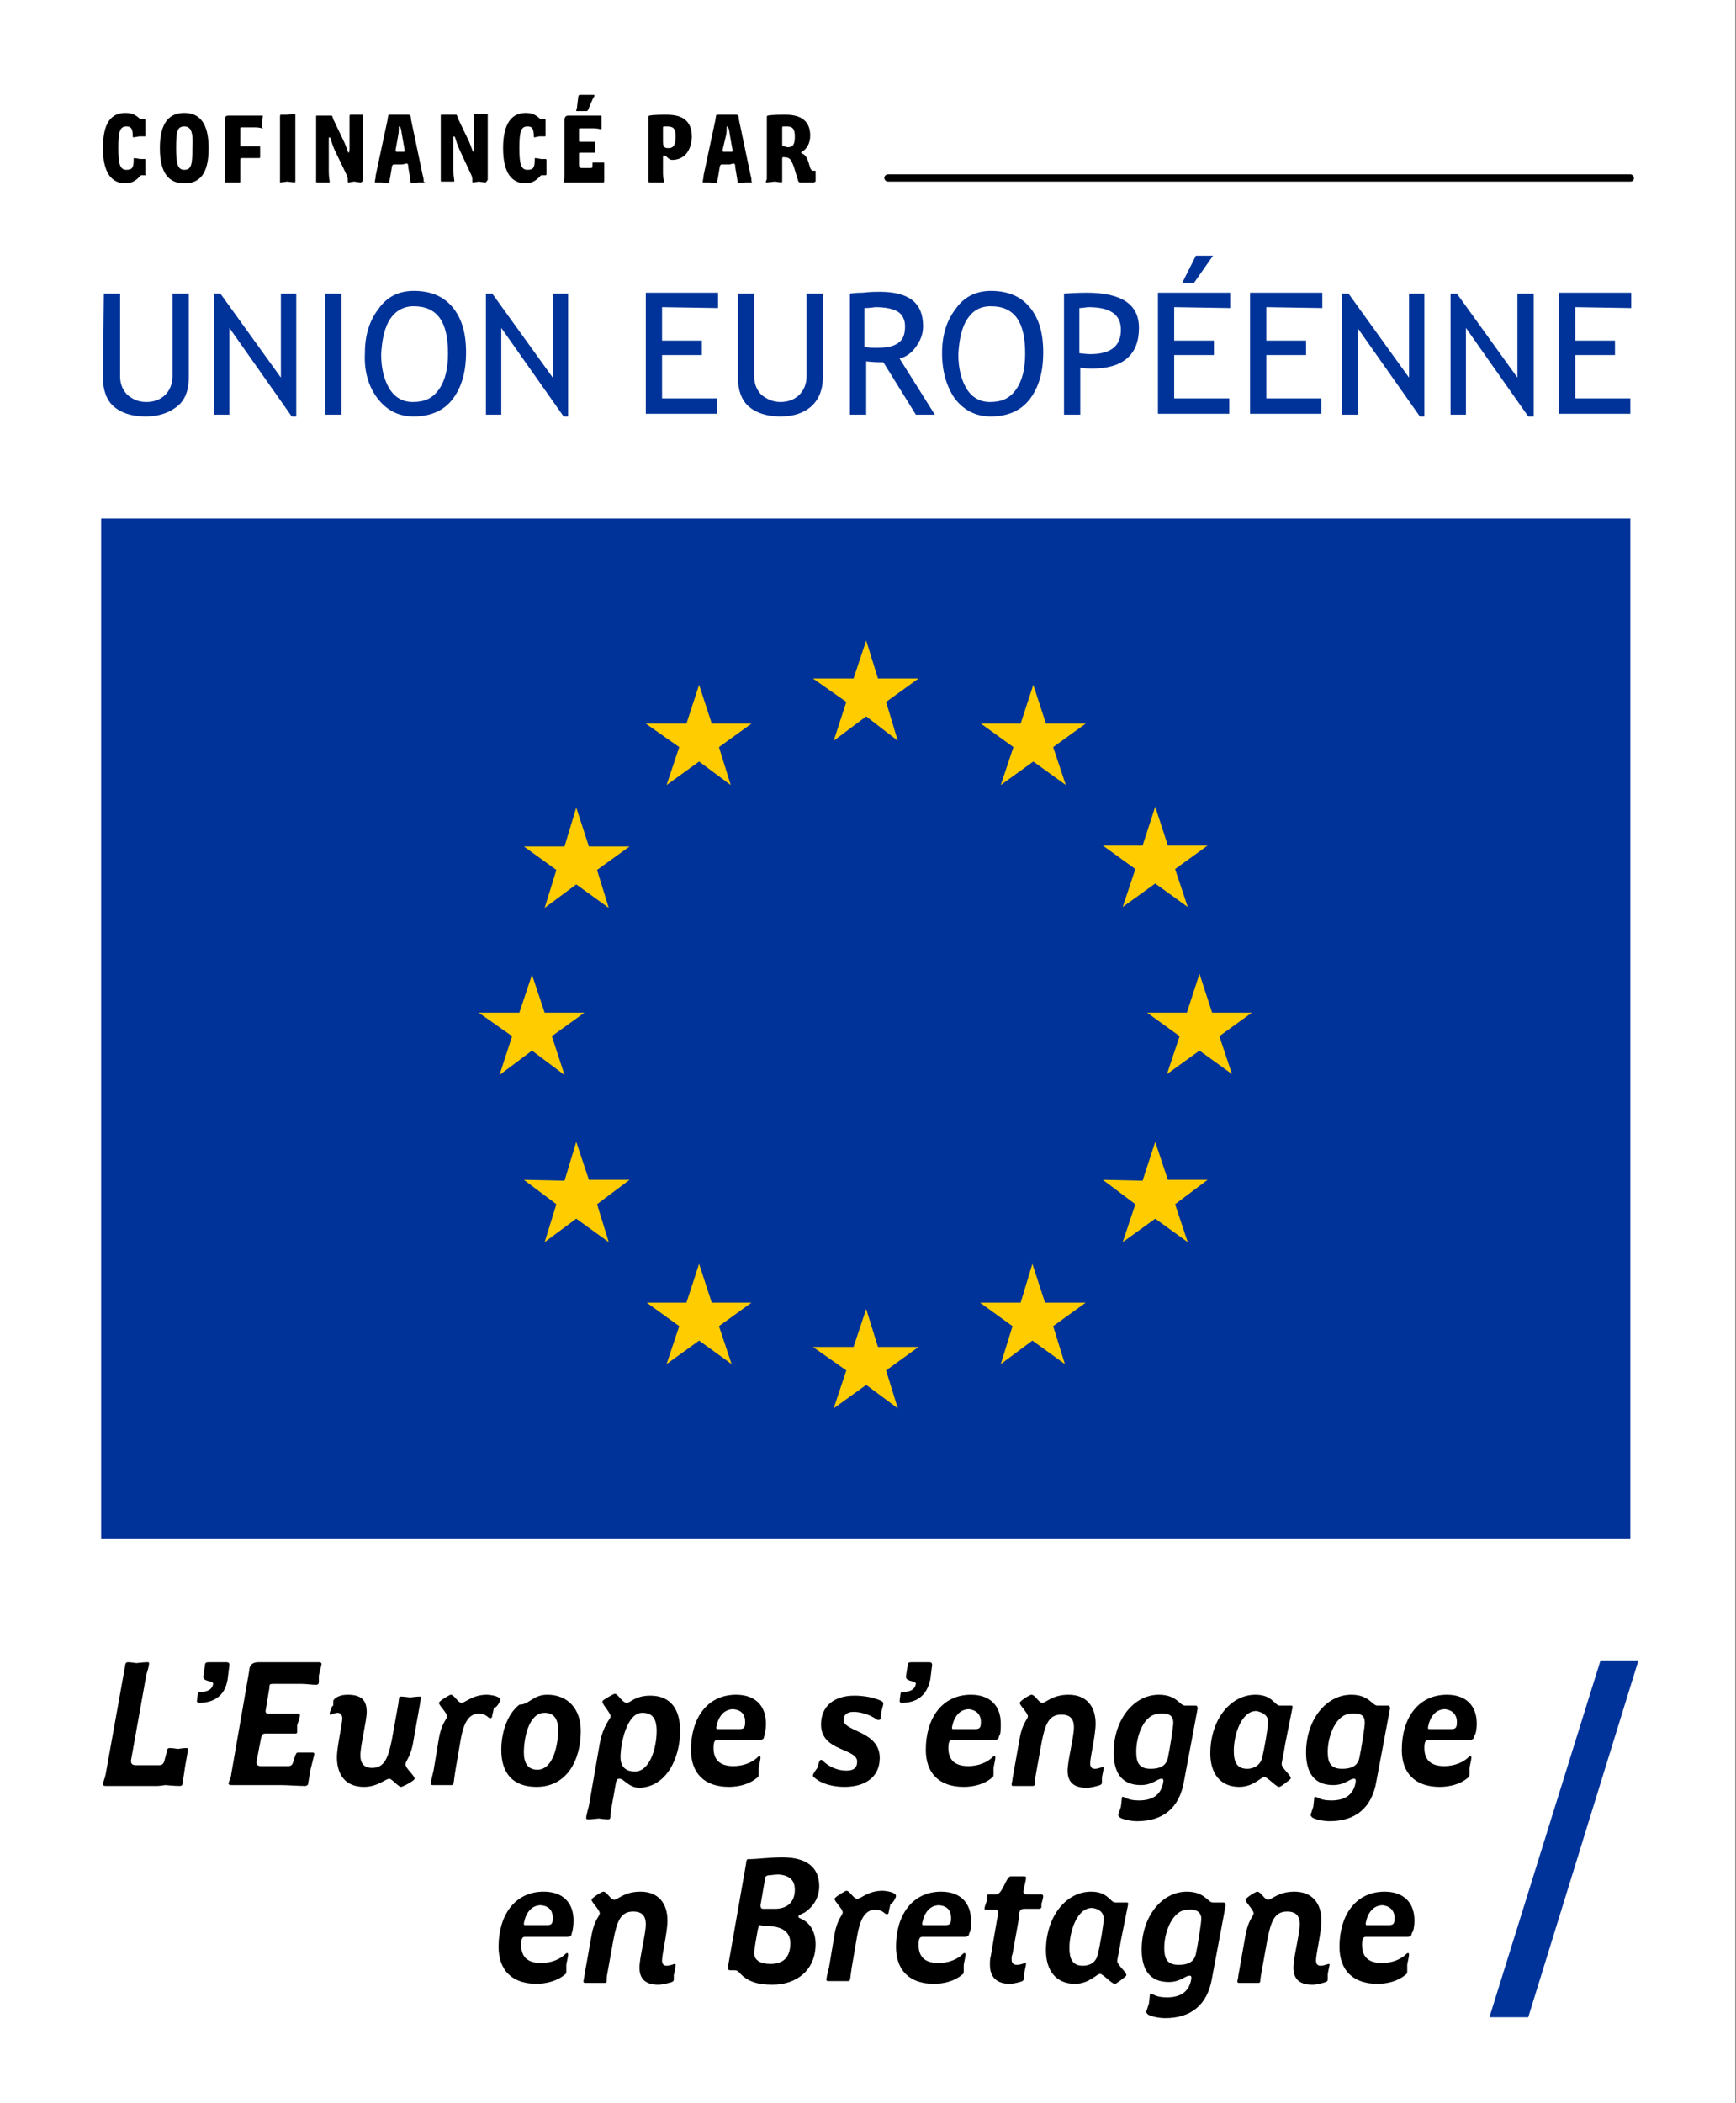 <svg xmlns="http://www.w3.org/2000/svg" viewBox="0 0 192.2 232.8" style="enable-background:new 0 0 192.2 232.8" xml:space="preserve"><rect x="0" y="0" width="192.2" height="232.8" fill="#808080" stroke="none"/><style>.st0{fill:#fff}.st1{fill:#039}.st2{fill:#fc0}</style><path class="st0" d="M-.1 0h192.2v232.9H-.1z" id="Calque_2"/><g id="Calque_1"><path class="st0" d="M-.1 0h192.2v232.9H-.1z"/><path class="st1" d="M11.2 57.4h169.3v112.9H11.2z"/><path class="st2" d="m92.3 82 3.6-2.7 3.5 2.7-1.3-4.3 3.6-2.6h-4.5l-1.3-4.2-1.4 4.2H90l3.7 2.6zM73.8 86.9l3.6-2.6 3.5 2.6-1.3-4.2 3.6-2.6h-4.4l-1.4-4.3-1.4 4.3h-4.5l3.7 2.6zM63.8 89.4l-1.3 4.3H58l3.6 2.6-1.3 4.2 3.5-2.6 3.6 2.6-1.3-4.2 3.6-2.6h-4.5zM58.9 116.3l3.6 2.7-1.4-4.3 3.6-2.6h-4.4l-1.4-4.2-1.4 4.2H53l3.7 2.6-1.4 4.3zM65.2 130.6l-1.4-4.2-1.3 4.3-4.5-.1 3.6 2.7-1.3 4.2 3.5-2.6 3.6 2.6-1.3-4.2 3.6-2.7zM78.8 144.2l-1.4-4.3-1.4 4.3h-4.4l3.6 2.6-1.4 4.2 3.6-2.6L81 151l-1.4-4.2 3.6-2.6zM97.2 149.1l-1.3-4.2-1.4 4.2H90l3.7 2.6-1.4 4.2 3.6-2.6 3.5 2.6-1.3-4.2 3.6-2.6zM115.7 144.2l-1.4-4.3-1.3 4.3h-4.5l3.6 2.6-1.3 4.2 3.5-2.6 3.6 2.6-1.3-4.2 3.6-2.6zM129.3 130.6l-1.4-4.2-1.4 4.3-4.4-.1 3.6 2.7-1.4 4.2 3.6-2.6 3.6 2.6-1.4-4.2 3.6-2.7zM138.6 112.1h-4.4l-1.4-4.3-1.4 4.3H127l3.6 2.6-1.4 4.2 3.6-2.6 3.6 2.6-1.4-4.2zM124.3 100.4l3.6-2.6 3.6 2.6-1.4-4.2 3.6-2.6h-4.4l-1.4-4.3-1.4 4.3h-4.4l3.6 2.6zM114.4 75.8l-1.4 4.3h-4.4l3.6 2.6-1.4 4.2 3.6-2.6 3.6 2.6-1.4-4.2 3.6-2.6h-4.4z"/><path d="M154.4 212.3c0 .6-.1.8-.6.8h-2.5c-.1 0-.1-.1-.1-.2.2-1.1.8-2 1.9-2 .8.1 1.3.6 1.3 1.4m2.2.3c0-2-1.2-3.2-3.3-3.2-3.2 0-5 2.6-5 6.1 0 2.6 1.5 4.1 4.2 4.1 1.1 0 2.3-.3 3.1-1 .2-.1.2-.2.2-.5v-.6c0-.1.2-.9.2-1.1 0-.1 0-.2-.1-.2s-.1 0-.2.1c-.6.6-1.6 1-2.7 1-1.5 0-2.2-.7-2.2-2 0-.6.1-.9.4-.9h4.6c.3 0 .5-.1.5-.4.2-.2.3-.8.3-1.4m-9.4 4.9c0-.1 0-.1-.1-.1s-.5.2-.9.2-.5-.3-.5-.6c0-.7.6-3.1.6-4.4 0-1.9-1-3.2-3-3.2-1.8 0-2.5.9-2.9.9-.4 0-.8-.9-1.2-.9-.2 0-1.3.7-1.3.9 0 .3.9 1.1.9 1.5 0 .3-.6.7-.9 2.4l-.8 4.5c0 .2-.1.5-.1.6 0 .1 0 .2.2.2h2.1c.3 0 .2-.2.3-.8l.7-3.9c.4-2.1.8-3.2 2.2-3.2 1 0 1.4.5 1.4 1.4 0 1.1-.7 3.7-.7 4.8 0 1.2.6 1.9 2.1 1.9.5 0 1.2-.2 1.5-.3.2-.1.2-.2.2-.3v-.5c0-.2.2-1 .2-1.1m-14.2-5.1c0 .5-.4 3-.6 3.9-.2.9-.9 1.2-1.9 1.2-1.3 0-1.6-.7-1.6-1.9 0-1.7.9-4.2 2.6-4.2 1-.1 1.5.3 1.5 1m2.7-1.5c0-.2-.1-.3-.2-.3h-1.2c-.6 0-.9-1.2-2.9-1.2-2.8 0-5 2.8-5 6.4 0 2.1.8 3.6 3 3.6 1.3 0 1.8-.7 2.3-.7.2 0 .2.1.2.3-.2 1.4-1.1 2.1-2.7 2.1-1.3 0-1.5-.4-1.8-.4-.1 0-.1.1-.1.2s-.1.9-.1.9l-.3.9c0 .1.1.2.2.3.3.2 1.2.4 1.9.4 2.8 0 4.7-1.4 5.2-4.5l1.5-8zm-10.8-.1c0-.2 0-.2-.2-.2h-1.2c-.6 0-.8-1.2-2.7-1.2-2.8 0-5 2.8-5 6.5 0 2.2 1.1 3.7 3.2 3.7 1.6 0 2.4-1.1 2.8-1.1.3 0 1.3 1.1 1.6 1.1.1 0 .2 0 1.2-.8.1-.1.1-.1.1-.2 0-.3-1-1.1-1-1.5 0-.3.2-1 .4-2.3l.8-4zm-2.7 1.6c0 .5-.4 3-.7 4.1-.2.7-.8 1.1-1.6 1.1-1.2 0-1.5-.8-1.5-2 0-1.7.8-4.4 2.5-4.4.9.1 1.3.6 1.3 1.2m-6.7-2.5c0-.1-.1-.2-.2-.2h-1.6c-.3 0-.4-.1-.4-.3 0-.2.3-1.3.3-1.5 0-.1 0-.2-.2-.2h-1.5c-.5 0-.9 2-1.6 2h-.8c-.2 0-.2.1-.2.2v.4s-.3.8-.3.9c0 .2 0 .2.2.2h1c.2 0 .3.1.3.3 0 .1 0 .4-.1.7l-.7 4.1c-.1.3-.1.7-.1 1 0 1.2.6 2.1 2.2 2.1.4 0 1.2-.2 1.4-.3.1-.1.2-.2.2-.3v-.6s.2-.9.2-1c0-.1 0-.1-.1-.1s-.5.2-.9.2-.6-.2-.6-.6c0-.2 0-.4.1-.6l.7-3.9c.1-.5-.1-1.1.6-1.1h1.6c.2 0 .3-.1.3-.2v-.4c0 .1.2-.6.2-.8m-10.2 2.4c0 .6-.1.8-.6.8h-2.5c-.1 0-.1-.1-.1-.2.2-1.1.8-2 1.9-2 .9.1 1.3.6 1.3 1.4m2.2.3c0-2-1.2-3.2-3.3-3.2-3.2 0-5 2.6-5 6.1 0 2.6 1.5 4.1 4.2 4.1 1.1 0 2.3-.3 3.1-1 .2-.1.2-.2.2-.5v-.6c0-.1.2-.9.2-1.1 0-.1 0-.2-.1-.2s-.1 0-.2.1c-.6.6-1.6 1-2.7 1-1.5 0-2.2-.7-2.2-2 0-.6.1-.9.4-.9h4.7c.3 0 .5-.1.5-.4.2-.2.2-.8.2-1.4m-8.3-2.7c0-.2-.1-.2-.2-.3-.3-.2-1-.3-1.3-.3-1.6 0-2.4.9-2.8.9-.4 0-.8-.9-1.2-.9-.1 0-1.3.7-1.3.9 0 .3.9 1.1.9 1.5 0 .3-.6.7-.9 2.4l-.6 3.6c-.1.4-.3 1.2-.3 1.4 0 .1 0 .2.2.2h2.2c.3 0 .2-.3.4-1.5l.6-3.5c.3-1.7.8-2.9 2-2.9.9 0 1 .5 1.3.5.1 0 .2-.1.2-.3l.2-.9c.1.2.6-.6.6-.8m-11.7 5.2c0 1.5-.7 2.3-2.2 2.3-1.1 0-1.8-.4-1.8-1.2 0-.4.2-1.5.4-2.6.1-.3.1-.5.2-.5s.3.1.5.1h.6c1.2.1 2.3.5 2.3 1.9m.5-5.9c0 1.3-.8 2.1-2.2 2.1h-1.3c-.2 0-.3-.1-.3-.4l.5-2.9c0-.3.1-.3.3-.4.2 0 .8-.1 1.2-.1 1.3.1 1.8.7 1.8 1.7m2.7-.4c0-2.1-1.4-3.2-4.1-3.2-1.3 0-2.9.2-3.5.2h-.3c-.1 0-.2.2-.2.5l-2 11.4c0 .3 0 .4.3.4h.4c.3 0 .4.1.6.3.8.9 1.9 1.3 3.6 1.3 2.8 0 4.8-1.7 4.8-4.5 0-1.2-.5-2.2-1.4-2.7-.2-.1-.5-.2-.5-.3 0-.2.1-.2.7-.5.9-.6 1.6-1.6 1.6-2.9m-15.9 8.7c0-.1 0-.1-.1-.1s-.5.2-.9.2-.5-.3-.5-.6c0-.7.6-3.1.6-4.4 0-1.9-1-3.2-3-3.2-1.8 0-2.5.9-2.9.9-.4 0-.8-.9-1.2-.9-.2 0-1.3.7-1.3.9 0 .3.9 1.1.9 1.5 0 .3-.6.7-.9 2.4l-.8 4.5c0 .2-.1.5-.1.6 0 .1 0 .2.2.2h2.1c.4 0 .2-.2.3-.8l.7-3.9c.4-2.1.8-3.2 2.2-3.2 1 0 1.4.5 1.4 1.4 0 1.1-.7 3.7-.7 4.8 0 1.2.6 1.9 2.1 1.9.4 0 1.2-.2 1.5-.3.2-.1.2-.2.2-.3v-.5c.1-.2.2-1 .2-1.1m-13.6-5.2c0 .6-.1.8-.6.8h-2.5c-.1 0-.1-.1-.1-.2.2-1.1.8-2 1.9-2 .9.1 1.3.6 1.3 1.4m2.3.3c0-2-1.2-3.2-3.3-3.2-3.2 0-5 2.6-5 6.1 0 2.6 1.5 4.1 4.2 4.1 1 0 2.3-.3 3.1-1 .2-.1.2-.2.2-.5v-.6c0-.1.2-.9.2-1.1 0-.1 0-.2-.1-.2s-.1 0-.2.1c-.6.6-1.6 1-2.7 1-1.5 0-2.2-.7-2.2-2 0-.6.1-.9.4-.9h4.7c.3 0 .5-.1.5-.4.1-.2.2-.8.2-1.4M161.3 190.6c0 .6-.1.8-.6.8h-2.5c-.1 0-.1-.1-.1-.2.2-1.1.8-2 1.9-2 .8.1 1.3.6 1.3 1.4m2.2.2c0-2-1.2-3.2-3.3-3.2-3.2 0-5 2.6-5 6.1 0 2.6 1.5 4.1 4.2 4.1 1.1 0 2.3-.3 3.1-1 .2-.1.2-.2.2-.5v-.6c0-.1.2-.9.2-1.1 0-.1 0-.2-.1-.2s-.1 0-.2.1c-.6.6-1.6 1-2.7 1-1.5 0-2.2-.7-2.2-2 0-.6.1-.9.4-.9h4.6c.3 0 .5-.1.5-.4.2-.2.3-.8.3-1.4m-12.4-.1c0 .5-.4 3-.6 3.9-.2.9-.9 1.2-1.9 1.2-1.3 0-1.6-.7-1.6-1.9 0-1.7.9-4.2 2.6-4.2 1.1-.1 1.5.2 1.5 1m2.8-1.6c0-.2-.1-.3-.2-.3h-1.2c-.6 0-.9-1.2-2.9-1.2-2.8 0-5 2.8-5 6.4 0 2.1.8 3.6 3 3.6 1.3 0 1.8-.7 2.3-.7.2 0 .2.1.2.3-.2 1.4-1.1 2.1-2.7 2.1-1.3 0-1.5-.4-1.8-.4-.1 0-.1.1-.1.2s-.1.9-.1.9l-.3.9c0 .1.1.2.2.3.3.2 1.2.4 1.9.4 2.8 0 4.7-1.4 5.2-4.5l1.5-8zm-10.8-.1c0-.2 0-.2-.2-.2h-1.2c-.6 0-.8-1.2-2.7-1.2-2.8 0-5 2.8-5 6.5 0 2.2 1.1 3.7 3.2 3.7 1.6 0 2.4-1.1 2.8-1.1.3 0 1.3 1.1 1.6 1.1.1 0 .2 0 1.2-.8.1-.1.1-.1.1-.2 0-.3-1-1.1-1-1.5 0-.3.2-1 .4-2.3l.8-4zm-2.7 1.6c0 .5-.4 3-.7 4.1-.2.7-.9 1.1-1.6 1.1-1.2 0-1.5-.8-1.5-2 0-1.7.8-4.4 2.5-4.4.9.2 1.3.6 1.3 1.2m-10.5.1c0 .5-.4 3-.6 3.9-.2.9-.9 1.2-1.9 1.2-1.3 0-1.6-.7-1.6-1.9 0-1.7.8-4.2 2.6-4.2 1-.1 1.5.2 1.5 1m2.7-1.6c0-.2-.1-.3-.2-.3h-1.2c-.6 0-.9-1.2-2.9-1.2-2.8 0-5 2.8-5 6.4 0 2.1.8 3.6 3 3.6 1.3 0 1.8-.7 2.3-.7.2 0 .2.1.2.3-.2 1.4-1.1 2.1-2.7 2.1-1.3 0-1.5-.4-1.8-.4-.1 0-.1.1-.1.2s-.1.9-.1.9l-.3.9c0 .1.1.2.2.3.3.2 1.2.4 1.9.4 2.8 0 4.7-1.4 5.2-4.5l1.5-8zm-10.4 6.6c0-.1 0-.1-.1-.1s-.5.2-.9.2-.5-.3-.5-.6c0-.7.6-3.1.6-4.4 0-1.9-1-3.2-3-3.2-1.8 0-2.5.9-2.9.9-.4 0-.8-.9-1.2-.9-.2 0-1.3.7-1.3.9 0 .3.9 1.1.9 1.5 0 .3-.6.7-.9 2.4l-.8 4.5c0 .2-.1.5-.1.6 0 .1 0 .2.2.2h2.1c.4 0 .2-.2.3-.8l.7-3.9c.4-2.1.8-3.2 2.2-3.2 1 0 1.4.5 1.4 1.4 0 1.1-.7 3.7-.7 4.8 0 1.2.6 1.9 2.1 1.9.5 0 1.2-.2 1.5-.3.2-.1.2-.2.2-.3v-.5c0-.1.2-1 .2-1.1m-13.6-5.1c0 .6-.1.8-.6.8h-2.5c-.1 0-.1-.1-.1-.2.2-1.1.8-2 1.9-2 .8.1 1.3.6 1.3 1.4m2.2.2c0-2-1.2-3.2-3.3-3.2-3.2 0-5 2.6-5 6.1 0 2.6 1.5 4.1 4.2 4.1 1.1 0 2.3-.3 3.1-1 .2-.1.2-.2.2-.5v-.6c0-.1.2-.9.2-1.1 0-.1 0-.2-.1-.2s-.1 0-.2.1c-.6.6-1.6 1-2.7 1-1.5 0-2.2-.7-2.2-2 0-.6.1-.9.4-.9h4.7c.3 0 .5-.1.5-.4.2-.2.2-.8.2-1.4m-7.6-6.5c0-.2-.1-.3-.3-.3h-2c-.3 0-.4.1-.4.3l-.2 1.3c0 .6 1.1.4 1.1.8-.1.6-.6.9-1.5.9-.1 0-.2.1-.2.2l-.1.8c0 .1.1.2.2.2 1.6 0 2.8-.7 3.2-2.6l.2-1.6zm-5.4 4.3c0-.2-.1-.2-.2-.3-.8-.4-2-.6-3-.6-2.3 0-3.7 1.2-3.7 3.2 0 3 4 2.6 4 4.1 0 .7-.4 1-1.2 1-.9 0-1.9-.4-2.5-1-.1-.1-.2-.2-.3-.2-.1 0-.1.1-.2.2l-.2.7c-.1.1-.5.7-.5.8 0 .2.1.2.2.3.8.7 2.1 1 3.3 1 2.3 0 3.9-1.1 3.9-3.2 0-3-4-2.9-4-4.2 0-.6.4-.9 1.1-.9.8 0 1.8.3 2.5.8.1.1.2.1.3.1.1 0 .2-.1.2-.2s.1-.8.1-.8.2-.7.2-.8m-15.3 2c0 .6-.1.8-.6.8h-2.5c-.1 0-.1-.1-.1-.2.2-1.1.8-2 1.9-2 .9.1 1.3.6 1.3 1.4m2.3.2c0-2-1.2-3.2-3.3-3.2-3.2 0-5 2.6-5 6.1 0 2.6 1.5 4.1 4.2 4.1 1.1 0 2.3-.3 3.1-1 .2-.1.2-.2.2-.5v-.6c0-.1.2-.9.2-1.1 0-.1 0-.2-.1-.2s-.1 0-.2.1c-.6.6-1.6 1-2.7 1-1.5 0-2.2-.7-2.2-2 0-.6.1-.9.4-.9h4.7c.3 0 .5-.1.5-.4.1-.2.2-.8.2-1.4m-12.1.8c0 2-.8 4.5-2.4 4.5-1.1 0-1.6-.6-1.6-1.6 0-1.5.7-4.9 2.4-4.9 1.1 0 1.6.6 1.6 2m2.6 0c0-2.2-.9-3.9-3.3-3.9-1.7 0-2.2.8-2.6.8-.5 0-1-1-1.3-1-.1 0-.2 0-1.3.7-.1.1-.1.1-.1.2 0 .3.9 1.2.9 1.6 0 .3-.8.9-1.2 3l-1.2 6.9c-.1.4-.3 1.1-.3 1.3 0 .1 0 .2.2.2.4 0 1.2-.1 1.2-.1s.7.1 1 .1c.4 0 .2-.2.4-1.3l.5-2.8c.1-.3.1-.4.4-.4.5 0 1 1 2.2 1 3-.1 4.5-3.3 4.5-6.3m-13.5-.1c0 1.5-.5 4.4-2.3 4.4-1.1 0-1.5-.8-1.5-1.9 0-1.5.5-4.4 2.3-4.4 1.1 0 1.5.8 1.5 1.9m2.5.1c0-2.4-1.4-4-3.7-4-1.6 0-2 1.1-3.1 1.1-1.4 1.1-2 3.2-2 5 0 2.6 1.3 4.1 3.9 4.1 3.4 0 4.9-3 4.9-6.2m-8.9-3.4c0-.2-.1-.2-.2-.3-.3-.2-1-.3-1.3-.3-1.6 0-2.4.9-2.8.9-.4 0-.8-.9-1.2-.9-.1 0-1.3.7-1.3.9 0 .3.9 1.1.9 1.5 0 .3-.6.7-.9 2.4L48 196c-.1.4-.3 1.2-.3 1.4 0 .1 0 .2.2.2H50c.3 0 .2-.3.4-1.5l.6-3.5c.3-1.7.8-2.9 2-2.9.9 0 1 .5 1.3.5.1 0 .2-.1.2-.3l.2-.9c.2.2.7-.7.7-.8m-18.9 1.5c0 .1 0 .1.1.1.2 0 .4-.2.8-.2.3 0 .5.3.5.6 0 .6-.6 3.2-.6 4.3 0 1.9.9 3.3 3 3.3 1.5 0 2.4-.9 2.8-.9.3 0 1 .9 1.3.9.2 0 1.5-.7 1.5-.9 0-.4-1-1.1-1-1.6 0-.4.5-.7.8-2.2l.8-4.5c0-.2.1-.5.1-.6 0-.1 0-.2-.1-.2-.4 0-1.1.1-1.1.1s-.7-.1-1-.1c-.3 0-.2.2-.3.8l-.7 3.9c-.4 2-.8 3.2-2.2 3.2-.9 0-1.3-.5-1.3-1.4 0-1.1.7-3.8.7-4.8 0-1.2-.5-1.9-2.1-1.9-.5 0-1 .1-1.4.4-.1.1-.2.2-.2.3v.5c-.2 0-.4.8-.4.9m-.9-5.5c0-.1-.1-.2-.2-.2h-6.8c-.6 0-1 .3-1 .9l-2 11.5c0 .3-.3.9-.3 1 0 .2.2.2.4.2H31c.9 0 2 .1 2.8.1.1 0 .3-.1.3-.2l.3-1.7.4-1.6c0-.2-.1-.2-.2-.2H33c-.2 0-.2.1-.3.3l-.2.6c-.1.4-.2.6-.6.6H29c-.5 0-.6-.1-.6-.5l.5-2.6c.1-.4.2-.5.5-.5h3.2c.2 0 .3 0 .3-.2v-.7s.3-.9.3-1.1c0-.2-.1-.2-.3-.2h-3.2c-.2 0-.3-.1-.3-.3l.4-2.4c.1-.5-.1-.6.5-.6h3.1c.5 0 1.1.1 1.6.1.2 0 .3-.1.3-.3v-.7c0-.1.3-1.2.3-1.3m-10.2.1c0-.2-.1-.3-.3-.3h-2c-.3 0-.4.1-.4.3l-.2 1.3c0 .6 1.1.4 1.1.8-.1.6-.6.9-1.5.9-.1 0-.2.1-.2.2l-.1.8c0 .1.1.2.2.2 1.6 0 2.9-.7 3.2-2.6l.2-1.6zm-4.6 9.4c0-.2-.1-.2-.2-.2-.3 0-.9.1-.9.1s-.6-.1-.9-.1c-.2 0-.3.1-.3.3l-.3 1.1c-.1.4-.3.5-.6.5h-2.5c-.4 0-.6-.1-.6-.5l1.7-9.5c.1-.3.3-1 .3-1.2 0-.2 0-.2-.2-.2-.4 0-1.2.1-1.2.1s-.6-.1-.9-.1c-.4 0-.3.3-.4.7l-2.1 11.7c-.1.5-.3.9-.3 1.1 0 .2.2.2.4.2h5.6c.3 0 .9-.1.9-.1s1 .1 1.6.1c.2 0 .3-.1.3-.2.1-.6.3-2 .3-2s.3-1.6.3-1.8"/><path class="st1" d="m177.2 183.8-12.3 39.5h4.3l12.2-39.5zM180.6 34.1v-1.7h-8v13.4h7.9v-1.7h-6.1v-4.8h4.4v-1.6h-4.4V34l6.2.1zm-10.8 12V32.5H168v9.3l-6.7-9.3h-.7v13.4h1.7v-9.6l6.9 9.8h.6zm-12.1 0V32.5H156v9.3l-6.7-9.3h-.7v13.4h1.7v-9.6l6.9 9.8h.5zm-11.3-12v-1.7h-8v13.4h7.9v-1.7h-6.1v-4.8h4.4v-1.6h-4.4V34l6.2.1zm-14-5.8-1.5 3h1.3l2.1-3h-1.9zm3.8 5.8v-1.7h-8v13.4h7.9v-1.7H130v-4.8h4.4v-1.6H130V34l6.2.1zm-15.7-.1c2.4 0 3.6.8 3.6 2.5 0 1.8-1.1 2.7-3.4 2.7 0 0-.4 0-1.2-.1v-5c.4 0 .8-.1 1-.1m.4 6.8c3.4 0 5.2-1.5 5.2-4.5 0-2.6-1.9-3.9-5.8-3.9-.3 0-1.1 0-2.5.1v13.4h1.8v-5.2c.6.1 1.1.1 1.3.1m-13.8-5.5c.6-.9 1.4-1.4 2.6-1.4 2.6 0 3.8 1.7 3.8 5.2 0 1.7-.3 3-1 4s-1.6 1.4-2.9 1.4c-1.1 0-2-.5-2.6-1.5-.6-1-.9-2.3-.9-3.8.1-1.7.4-3 1-3.9m-1.4 8.8c1 1.3 2.3 2 4 2 1.8 0 3.3-.6 4.3-1.9s1.5-3 1.5-5.2-.5-3.8-1.5-5-2.4-1.8-4.3-1.8c-1.7 0-3 .7-3.9 2-1 1.3-1.5 2.9-1.5 4.9 0 2 .5 3.7 1.4 5M96.9 34c1.2 0 2 .2 2.5.5s.8.9.8 1.6c0 .9-.2 1.5-.8 1.9s-1.3.5-2.4.5c-.4 0-.8 0-1.3-.1v-4.3c.7 0 1.1-.1 1.2-.1m6.6 11.9-3.9-6.2c.7-.2 1.3-.6 1.8-1.3.5-.7.8-1.4.8-2.3 0-2.6-1.6-3.8-4.8-3.8-.4 0-1 0-1.9.1-.9 0-1.3.1-1.4.1v13.4h1.8V40c.9.1 1.5.1 1.9.1l3.6 5.8h2.1zm-21.8-4.1c0 1.4.4 2.5 1.2 3.2s2 1.1 3.5 1.1 2.6-.4 3.4-1.1 1.3-1.8 1.3-3.2v-9.3h-1.8v9.1c0 .9-.3 1.6-.8 2.1s-1.2.8-2.1.8c-.8 0-1.5-.3-2.1-.8-.5-.5-.8-1.2-.8-2v-9.2h-1.8v9.3zm-2.2-7.7v-1.7h-8v13.4h7.9v-1.7h-6.1v-4.8h4.4v-1.6h-4.4V34l6.2.1zm-16.6 12V32.5h-1.7v9.3l-6.7-9.3h-.7v13.4h1.7v-9.6l6.9 9.8h.5zM43.2 35.3c.6-.9 1.5-1.4 2.6-1.4 2.6 0 3.8 1.7 3.8 5.2 0 1.7-.3 3-1 4s-1.6 1.4-2.9 1.4c-1.1 0-2-.5-2.6-1.5-.6-1-.9-2.3-.9-3.8.1-1.7.4-3 1-3.9m-1.4 8.8c1 1.3 2.3 2 4 2 1.8 0 3.3-.6 4.3-1.9s1.5-3 1.5-5.2-.5-3.8-1.5-5-2.4-1.8-4.3-1.8c-1.7 0-3 .7-3.9 2-1 1.3-1.5 2.9-1.5 4.9-.1 2 .4 3.7 1.4 5m-4-11.6H36v13.4h1.8V32.5zm-5 13.6V32.5h-1.7v9.3l-6.7-9.3h-.7v13.4h1.7v-9.6l6.9 9.8h.5zm-21.4-4.3c0 1.4.4 2.5 1.2 3.2s2 1.1 3.5 1.1 2.6-.4 3.5-1.1 1.3-1.8 1.3-3.2v-9.3h-1.8v9.1c0 .9-.3 1.6-.8 2.1s-1.2.8-2.1.8c-.9 0-1.5-.3-2.1-.8-.5-.5-.8-1.2-.8-2v-9.2h-1.8l-.1 9.3z"/><path d="M180.5 20.1H98.3c-.2 0-.4-.2-.4-.4s.2-.4.4-.4h82.2c.2 0 .4.2.4.4s-.1.4-.4.4zM16.1 19.4h-.4c-.1 0-.1 0-.2.1-.5.6-1.1.8-1.6.8-1.5 0-2.5-1.1-2.5-3.9s.9-3.9 2.5-3.9c1.2 0 1.5.7 1.7.7h.4c.1 0 .1 0 .1.1V15c0 .1 0 .1-.1.1h-.6s-.5.1-.6.1c-.1 0-.1 0-.1-.1 0-.9-.2-1.1-.7-1.1-.7 0-.9.5-.9 2.4 0 1.8.2 2.4.9 2.4s.8-.3.8-1.2c0-.1 0-.1.1-.1s.6.1.6.1h.5c.1 0 .1 0 .1.1v1.6c.1.1 0 .1 0 .1zM20.4 20.3c-1.6 0-2.7-1-2.7-3.9s1.1-3.9 2.7-3.9 2.7 1 2.7 3.9c0 3-1.1 3.9-2.7 3.9zm0-6.3c-.8 0-.9.6-.9 2.4 0 1.8.2 2.4.9 2.4.8 0 .9-.6.9-2.4.1-1.7-.1-2.4-.9-2.4zM29.1 14.2c-.2 0-.4-.1-.8-.1h-1.5c-.1 0-.2 0-.2.1V16c0 .2 0 .2.2.2h1.9c.1 0 .1 0 .1.1v1.1c0 .1-.1.1-.1.1h-1.9c-.2 0-.2.1-.2.3v2.3c0 .1 0 .1-.1.1H25c-.1 0-.1 0-.1-.2v-6.7c0-.4.1-.5.4-.5H29c.1 0 .1 0 .1.1s-.1.6-.1.6v.6c.2.1.1.1.1.1zM32.6 20.2c-.1 0-.8-.1-.8-.1s-.6.1-.8.1V13c0-.2 0-.3.1-.3h.7s.7-.1.8-.1.1.1.1.2v7.3s0 .1-.1.1zM39.9 20.2c-.1 0-.7-.1-.7-.1s-.5.1-.6.1-.1 0-.1-.2c0-.3 0-.4-.2-.8L37 16.5c-.3-.7-.4-1.3-.5-1.3s-.1 0-.1.4V19c0 .6.1 1 .1 1.1 0 .1 0 .1-.1.1H35.1c-.1 0-.1 0-.1-.2v-7.1c0-.1 0-.1.1-.1h1.6c.1 0 .1.1.2.4l1.1 2.3c.4.8.5 1.4.6 1.4 0 0 .1 0 .1-.4v-3.6c0-.1 0-.2.1-.2H40.1c.1 0 .1 0 .1.1V20c-.2.2-.2.2-.3.2zM47 20.2h-.7s-.6.1-.7.1c-.2 0-.1-.1-.2-.6l-.2-1.2c0-.2 0-.4-.2-.4-.1 0-.3.1-.5.1h-.8c-.2 0-.2 0-.3.2l-.2 1.2c-.1.5-.1.7-.2.7s-.7-.1-.7-.1h-.7c-.1 0-.1 0-.1-.1s.1-.4.1-.7l1.3-6.1c.1-.5 0-.6.3-.6h2c.2 0 .3.1.3.5l1.3 6.2c.1.3.1.5.1.7.2.1.2.1.1.1zm-2.5-5.3c-.1-.8-.2-.9-.3-.9s0 .3-.1.9l-.3 1.7c0 .1 0 .2.1.2h.8c.1 0 .1 0 .1-.2l-.3-1.7zM53.7 20.2c-.1 0-.7-.1-.7-.1s-.5.1-.6.1-.1 0-.1-.2c0-.3 0-.4-.2-.8l-1.3-2.8c-.3-.7-.4-1.3-.5-1.3s-.1 0-.1.4v3.4c0 .6.1 1 .1 1.1 0 .1 0 .1-.1.1H48.9c-.1 0-.1 0-.1-.2v-7.1c0-.1 0-.1.1-.1h1.6c.1 0 .1.1.2.4l1.1 2.3c.4.8.5 1.4.6 1.4 0 0 .1 0 .1-.4v-3.6c0-.1 0-.2.1-.2H53.9c.1 0 .1 0 .1.1v7.2c-.2.3-.2.3-.3.3zM60.4 19.4H60c-.1 0-.1 0-.2.1-.5.6-1.1.8-1.6.8-1.5 0-2.5-1.1-2.5-3.9s1-3.9 2.5-3.9c1.2 0 1.5.7 1.7.7h.4c.1 0 .1 0 .1.1V15c0 .1 0 .1-.1.1h-.6l-.5.1c-.1 0-.1 0-.1-.1 0-.9-.2-1.1-.7-1.1-.7 0-.9.5-.9 2.4 0 1.8.2 2.4.9 2.4s.8-.3.8-1.2c0-.1 0-.1.1-.1s.6.1.6.1h.5s.1 0 .1.1v1.6c0 .1-.1.1-.1.1zM66.8 20.2h-4.2c-.2 0-.2 0-.2-.1s.1-.3.1-.6v-6.2c0-.4.2-.5.4-.5h3.6c.1 0 .1 0 .1.1V14.2c0 .1 0 .1-.1.1s-.4-.1-.8-.1h-1.4c-.1 0-.2 0-.2.1v1.2c0 .2 0 .2.2.2h1.5c.1 0 .1.1.1.1v1c0 .1 0 .1-.1.1h-1.5c-.2 0-.2 0-.2.2v1.1c0 .3.1.4.3.4h1c.2 0 .2-.1.2-.3v-.2c0-.1 0-.1.1-.1h1.1c.1 0 .1 0 .1.1v1.8c0 .2 0 .3-.1.3zm-2.9-8.5.1-.8c0-.3.1-.4.2-.4h1.5c.1 0 .1 0 .1.1s0 .1-.1.2l-.4.9c-.2.5-.2.6-.4.6h-1c-.1 0-.1 0-.1-.1s.1-.2.1-.5zM74.4 17.7c-.4 0-.6-.5-.9-.5-.1 0-.1.1-.1.3v1.7c0 .4.1.7.1.9 0 .1 0 .1-.1.1h-1.5c-.1 0-.1-.1-.1-.2v-7c0-.1 0-.2.1-.2.4-.1 1.4-.1 1.9-.1 1.7 0 2.8.6 2.8 2.5-.1 1.6-.9 2.5-2.2 2.5zm-.5-3.7h-.4c-.1 0-.1.1-.1.1v1.5c0 .6.1.8.6.8.6 0 .8-.4.8-1.3 0-.8-.2-1.1-.9-1.1zM83.2 20.2h-.7s-.6.1-.7.1c-.2 0-.1-.1-.2-.6l-.2-1.2c0-.2 0-.4-.2-.4-.1 0-.3.1-.4.1H80c-.2 0-.2 0-.3.2l-.2 1.2c-.1.5-.1.7-.2.7s-.7-.1-.7-.1h-.7c-.1 0-.1 0-.1-.1s.1-.4.1-.7l1.3-6.1c.1-.5 0-.6.3-.6h2c.2 0 .3.1.3.5l1.3 6.2c.1.3.1.5.1.7.1.1.1.1 0 .1zm-2.4-5.3c-.1-.8-.2-.9-.3-.9s0 .3-.1.9l-.4 1.7c0 .1 0 .2.1.2h.9c.1 0 .1 0 .1-.2l-.3-1.7zM90.1 20.2h-1.5c-.1 0-.1 0-.2-.1-.3-.8-.6-2.4-1.1-2.6-.2-.1-.5-.1-.6-.1-.1 0-.1.1-.1.2V20c0 .1 0 .2-.1.2s-.7-.1-.7-.1-.8.1-.9.1c-.1 0-.1 0-.1-.1s.1-.2.1-.3V13c0-.1 0-.2.1-.2.5-.1 1.4-.1 2-.1 1.8 0 2.7.8 2.7 2.3 0 .9-.4 1.5-.9 1.8-.1 0-.1.1-.1.1s0 .1.1.1c.6.2.7 1 .9 1.6.1.2.2.3.3.3h.2c.1 0 .1 0 .1.1v1.1c-.1 0-.1.1-.2.1zm-3-6.2h-.4c-.1 0-.1.1-.1.2v1.7c0 .2 0 .3.2.3.1 0 .3.1.4.1.6 0 .8-.3.8-1.2s-.3-1.1-.9-1.1z"/></g></svg>